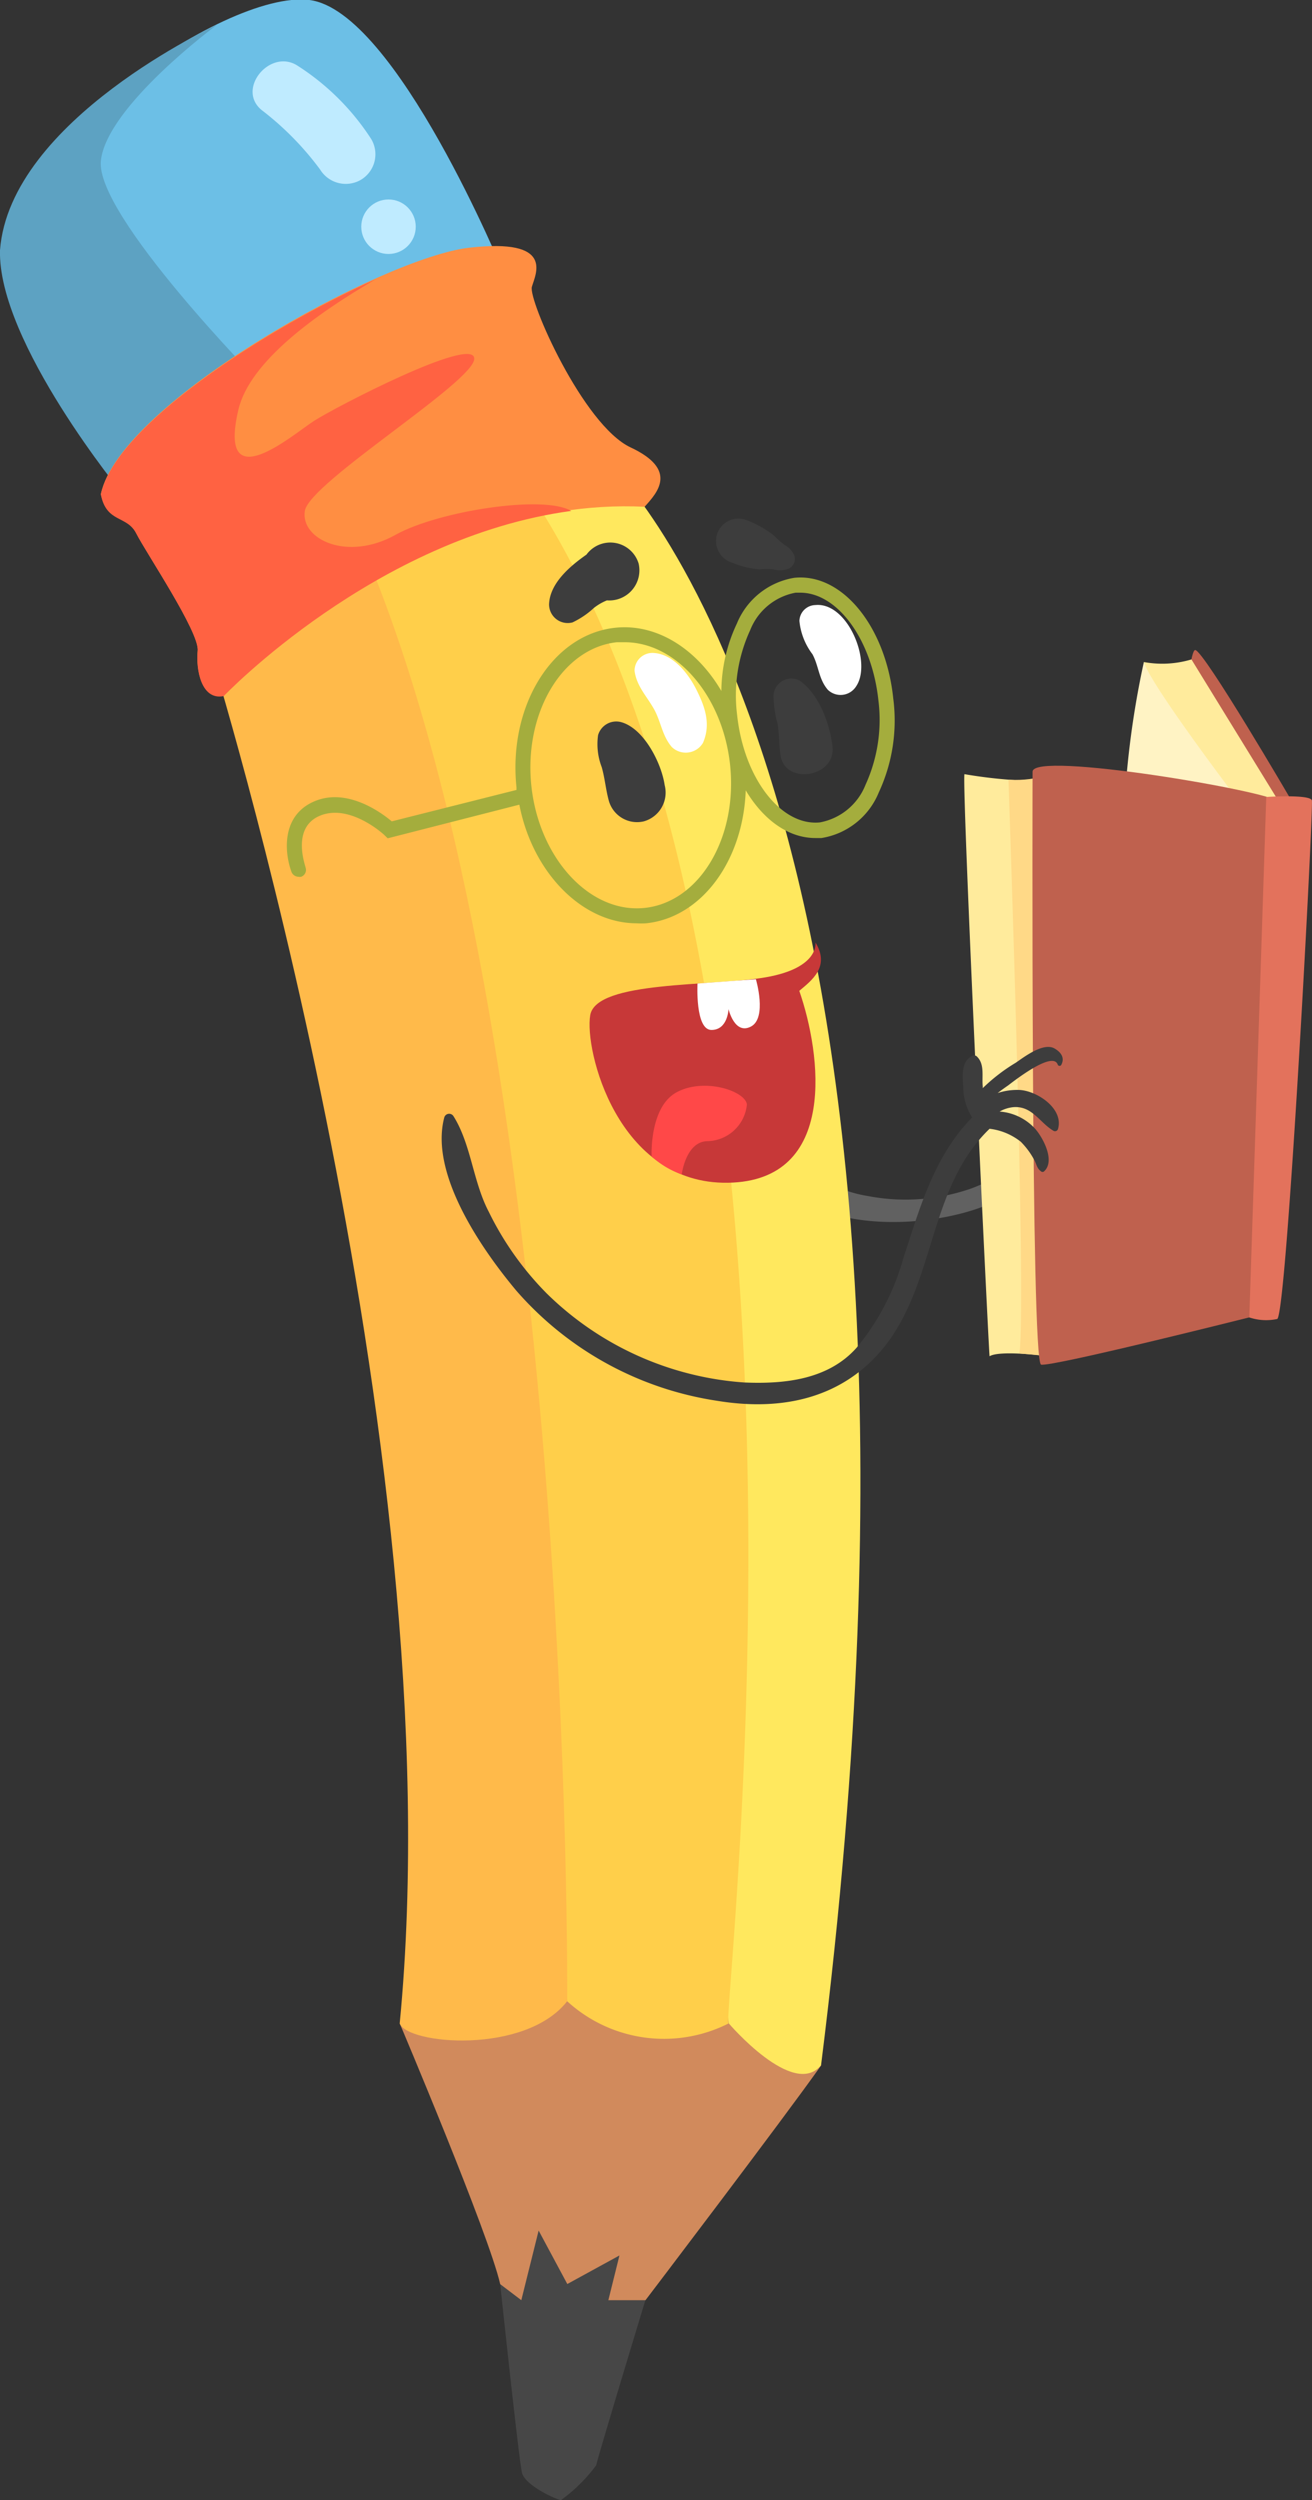 <svg xmlns="http://www.w3.org/2000/svg" viewBox="0 0 100.67 191.76"><rect x="0" y="0" width="100.67" height="191.76" fill="#333333" stroke="none"/><defs><style>.cls-1{fill:#616161;}.cls-2{fill:#474747;}.cls-3{fill:#d18a5c;}.cls-4{fill:#6cbfe6;}.cls-5{fill:#5da2c2;}.cls-6{fill:#ffe85e;}.cls-7{fill:#ffcf4a;}.cls-8{fill:#ffba4a;}.cls-9{fill:#a4ad3d;}.cls-10{fill:#3d3d3d;}.cls-11{fill:#fff;}.cls-12{fill:#c73838;}.cls-13{fill:#ff4848;}.cls-14{fill:#ff8e42;}.cls-15{fill:#ff6242;}.cls-16{fill:#bfebff;}.cls-17{fill:#ffeb9c;}.cls-18{fill:#ffd987;}.cls-19{fill:#bf614e;}.cls-20{fill:#fff3c4;}.cls-21{fill:#e3725c;}</style></defs><g id="Слой_2" data-name="Слой 2"><g id="_лой_1" data-name="—лой 1"><path class="cls-1" d="M84.78,79.85c-1.09,1.9-1.68,4-3,5.78a15.81,15.81,0,0,1-7.23,5.52,15.3,15.3,0,0,1-8,.58c-2.62-.41-4.67-2-7.14-2.71a.46.46,0,0,0-.52.67c3.14,4.8,11.4,4.65,16.15,3S85.78,85.52,85.47,80A.37.37,0,0,0,84.78,79.85Z"/><path class="cls-2" d="M38.38,175.19s1.43,13.47,1.67,14.47,2.71,2.1,3,2.1a12.44,12.44,0,0,0,2.7-2.67c0-.24,3.77-12.66,3.77-12.66s-2.66-9-4.23-9.43S38.38,175.19,38.38,175.19Z"/><path class="cls-3" d="M30.67,155.2s6.85,16.18,7.71,20L40,176.43l1.33-5.34,2.2,4.1,4-2.19-.85,3.43h2.85s10.75-14.13,13.47-18C59.71,152.52,41.52,147.79,30.67,155.2Z"/><path class="cls-4" d="M38.67,21S30.38.82,23.74,0-.54,11.75.46,20,9.81,38.39,9.81,38.39Z"/><path class="cls-5" d="M16.64,1.91S.76,9.19,0,19.19C-.19,26.25,9.5,38,9.5,38L20,29.39S7.3,16.51,7.74,12.33,16.64,1.91,16.64,1.91Z"/><path class="cls-6" d="M46.76,35.6S75.14,61.68,63,158.41c-2.13,2.59-7.08-3.21-7.08-3.21L39.14,35.6Z"/><path class="cls-7" d="M43.52,153.5a11,11,0,0,0,12.39,1.7c-.68.32,9.9-83.1-16.77-119.6L27.81,41.86Z"/><path class="cls-8" d="M16.1,49.86S35,110.46,30.67,155.2c.57,1.61,9.62,2.42,12.85-1.7,0,0,.57-73.46-15.71-111.64Z"/><path class="cls-9" d="M68.54,53.58c-.57-5.52-3.92-9.65-7.6-9.26a5.77,5.77,0,0,0-4.4,3.51A12.32,12.32,0,0,0,55.35,53c-1.87-3.19-4.92-5.19-8.14-4.85-4.83.51-8.23,6-7.58,12.24l0,.2L30.06,63c-.81-.68-3.47-2.64-6-1.51s-2.21,4-1.69,5.4a.59.59,0,0,0,.54.36.48.48,0,0,0,.2,0,.56.56,0,0,0,.33-.73c0-.12-1.1-3,1.08-3.94,2.33-1,5,1.48,5,1.5l.23.22,10.1-2.58c1,5.19,4.81,9.1,9,9.1a6,6,0,0,0,.73,0c4.29-.45,7.45-4.84,7.64-10.2,1.34,2.25,3.26,3.66,5.34,3.66l.47,0a5.73,5.73,0,0,0,4.4-3.5A13.07,13.07,0,0,0,68.54,53.58ZM49.46,69.64c-4.22.44-8.11-3.84-8.69-9.38s2.35-10.54,6.56-11q.3,0,.6,0c4,0,7.53,4.14,8.09,9.41C56.61,64.28,53.66,69.2,49.46,69.64ZM66.41,60.2a4.68,4.68,0,0,1-3.5,2.88c-3,.3-5.84-3.42-6.35-8.24a11.93,11.93,0,0,1,1-6.5,4.65,4.65,0,0,1,3.49-2.88l.35,0c2.88,0,5.51,3.63,6,8.26A12,12,0,0,1,66.41,60.2Z"/><path class="cls-10" d="M51,60.22c-.24-1.66-1.58-4.35-3.34-4.83a1.45,1.45,0,0,0-1.77,1,4.91,4.91,0,0,0,.28,2.45c.24.84.31,1.72.54,2.56A2.25,2.25,0,0,0,49.4,63,2.29,2.29,0,0,0,51,60.22Z"/><path class="cls-10" d="M61.35,52.2a1.37,1.37,0,0,0-2,1.17,8.71,8.71,0,0,0,.31,2.14c.14.79.11,1.62.23,2.42.33,2.27,4.11,1.72,4-.54C63.72,55.61,62.86,53.24,61.35,52.2Z"/><path class="cls-11" d="M53.4,52.83c-.65-1.26-1.82-2.72-3.34-2.75a1.37,1.37,0,0,0-1.37,1.37c.15,1.16.91,1.92,1.47,2.9s.63,2.06,1.38,2.94a1.54,1.54,0,0,0,2.4-.31C54.57,55.52,54.09,54.19,53.4,52.83Z"/><path class="cls-11" d="M62.56,46.41a1.25,1.25,0,0,0-1.22,1.22,5,5,0,0,0,1,2.55c.49.91.47,1.9,1.18,2.73a1.41,1.41,0,0,0,2.18-.28C66.93,50.79,65.05,46.16,62.56,46.41Z"/><path class="cls-12" d="M62.57,72.29s.33,1.95-3.81,2.67-13,.24-13.47,2.9,2.09,13,10.57,12.86S63,80.81,61.33,76C62.28,75.2,63.71,74.15,62.57,72.29Z"/><path class="cls-11" d="M53.52,75.44S53.33,79,54.59,79s1.31-1.6,1.31-1.6.46,2,1.72,1.34.38-3.63.38-3.63Z"/><path class="cls-13" d="M50,88.7s-.19-3.78,1.92-4.92,5.25-.11,5.39.93a3.11,3.11,0,0,1-3,2.82c-1.69,0-2,2.55-2,2.55A6.68,6.68,0,0,1,50,88.7Z"/><path class="cls-10" d="M49,43.22a2.27,2.27,0,0,0-4-.68c-1.26.88-2.82,2.2-2.87,3.82a1.43,1.43,0,0,0,1.8,1.38,6.48,6.48,0,0,0,1.64-1.11,4.08,4.08,0,0,1,1-.58A2.31,2.31,0,0,0,49,43.22Z"/><path class="cls-10" d="M60.89,42.49a1.75,1.75,0,0,0-.7-.7,6.76,6.76,0,0,1-.8-.71,8,8,0,0,0-2.23-1.23A1.72,1.72,0,0,0,55,41.05a1.75,1.75,0,0,0,1.2,2.12,6.8,6.8,0,0,0,2.08.5,5.47,5.47,0,0,1,1.07,0,1.72,1.72,0,0,0,1,0A.81.81,0,0,0,60.89,42.49Z"/><path class="cls-14" d="M17.12,53.32S31.77,38,49.46,38.87c1-1.1,2.58-2.84-1.07-4.55S40.52,23,40.81,22,42.59,18.25,36,19,9.24,30.82,7.74,37.89c.43,2.21,2,1.57,2.71,3s4.86,7.58,4.72,9S15.43,53.68,17.12,53.32Z"/><path class="cls-15" d="M30.39,41c-3.72,2.1-7.34.38-7-1.81s13.15-10,13-11.71S25.72,31.24,24.1,32.28s-7.43,6.1-5.81-.85c.87-3.71,6-7.37,10.52-10C20.31,25.25,8.86,32.67,7.74,37.93c.43,2.21,2,1.57,2.72,3s4.86,7.58,4.71,9,.27,3.82,2,3.46c0,0,11.62-12.17,26.66-14.2C41.72,37.93,33.66,39.2,30.39,41Z"/><path class="cls-16" d="M28.48,10.66A18.76,18.76,0,0,0,22.77,5c-2.1-1.26-4.66,1.87-2.67,3.46A22.81,22.81,0,0,1,24.56,13a2.31,2.31,0,0,0,3.1.81A2.28,2.28,0,0,0,28.48,10.66Z"/><circle class="cls-16" cx="29.81" cy="17.39" r="2.09"/><path class="cls-17" d="M74,59.38a36.71,36.71,0,0,0,7.5.51c2.86-.29-1,44.14-1,44.14s-3.79-.5-4.57,0C75.88,104,73.81,60.8,74,59.38Z"/><path class="cls-18" d="M77.38,59.81s1.4,40.17.84,44l2.09.2.5-44.86S79.91,59.93,77.38,59.81Z"/><path class="cls-19" d="M99.14,61.48S92.38,49.9,91.71,49.86s-1.33,12.48-1.33,12.48L98,66.2Z"/><path class="cls-20" d="M87.77,50.78a69.21,69.21,0,0,0-1.57,13c-.07,6.54,2.86,8,2.86,8l5.7-11.19Z"/><path class="cls-17" d="M98,61.28l-6.58-10.7a7.81,7.81,0,0,1-3.65.2c.57,1.89,7.78,11.32,7.78,11.32Z"/><path class="cls-19" d="M79.23,59.19s-.14,45.27.65,45.48,16.92-3.86,16.92-3.86S98.3,62.17,98,61.46,79.24,57.56,79.23,59.19Z"/><path class="cls-21" d="M97.16,61.13s3.36-.22,3.5.26S98.74,100.85,98,101.17a4.06,4.06,0,0,1-2.14-.12Z"/><path class="cls-10" d="M80.93,80.43c-.87-.52-2.39.68-3,1.09a13.77,13.77,0,0,0-2.52,1.94.36.36,0,0,1,0-.1c-.09-.78.17-1.72-.45-2.32a.3.3,0,0,0-.36-.05c-.86.42-.75,1.56-.69,2.37a4.4,4.4,0,0,0,.68,2.35c-2.93,3-4,6.91-5.28,10.81a18.52,18.52,0,0,1-3.58,6.85c-2.18,2.46-5.55,2.8-8.62,2.67a24,24,0,0,1-15.16-6.83,23.6,23.6,0,0,1-4.45-6.27c-1.21-2.31-1.35-5.17-2.7-7.32a.39.39,0,0,0-.71.09C32.94,90.06,37,95.87,39.62,99A25.44,25.44,0,0,0,55,107.44c5,.83,9.78-.16,13-4.32,3.82-5,3.27-12.05,7.93-16.54a4.73,4.73,0,0,1,2.4,1,6,6,0,0,1,1,1.34c.22.37.2.67.55.93a.18.18,0,0,0,.23,0c.89-.81-.1-2.63-.71-3.3a4.09,4.09,0,0,0-2.7-1.29,2.64,2.64,0,0,1,1.07-.34c1.44-.1,2,1.19,3.07,1.82a.24.24,0,0,0,.34-.14c.47-1.6-1.7-3-3.06-3a4.8,4.8,0,0,0-1.57.24c.36-.28.68-.5.81-.59.5-.38,3.43-2.67,3.8-1.59a.15.15,0,0,0,.28,0C81.71,81.13,81.41,80.71,80.93,80.43Z"/></g></g></svg>